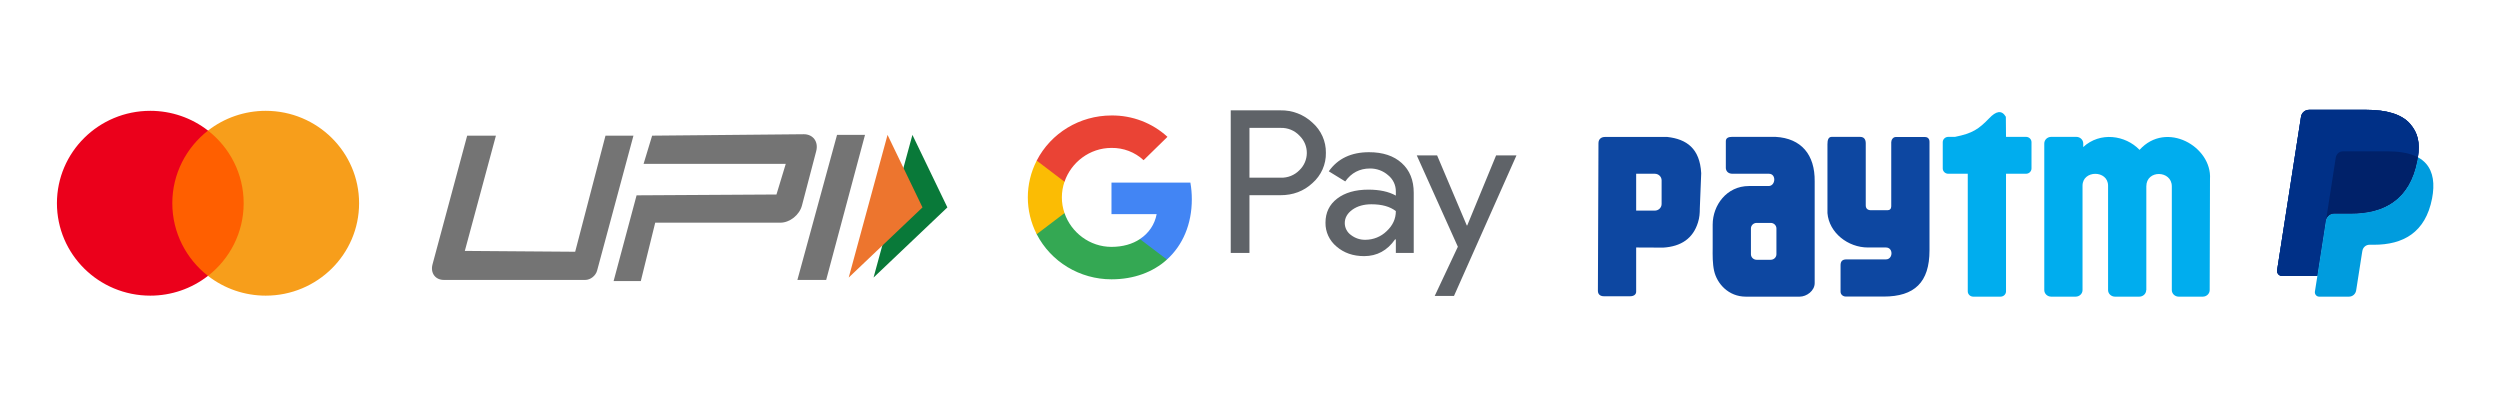 <svg xmlns="http://www.w3.org/2000/svg" xmlns:xlink="http://www.w3.org/1999/xlink" width="224.88pt" viewBox="0 0 224.88 37.5" height="37.5pt" preserveAspectRatio="xMidYMid meet"><defs><clipPath xml:id="clip1" id="clip1"><path d="M 204.664 9.879 L 218 9.879 L 218 25 L 204.664 25 Z M 204.664 9.879 "></path></clipPath><clipPath xml:id="clip2" id="clip2"><path d="M 208 14 L 219 14 L 219 26.684 L 208 26.684 Z M 208 14 "></path></clipPath><clipPath xml:id="clip3" id="clip3"><path d="M 5.121 9.879 L 19 9.879 L 19 26.684 L 5.121 26.684 Z M 5.121 9.879 "></path></clipPath><clipPath xml:id="clip4" id="clip4"><path d="M 18 9.879 L 32.301 9.879 L 32.301 26.684 L 18 26.684 Z M 18 9.879 "></path></clipPath><clipPath xml:id="clip5" id="clip5"><path d="M 110 9.879 L 137 9.879 L 137 26.684 L 110 26.684 Z M 110 9.879 "></path></clipPath><clipPath xml:id="clip6" id="clip6"><path d="M 143.469 12 L 174 12 L 174 26.684 L 143.469 26.684 Z M 143.469 12 "></path></clipPath><clipPath xml:id="clip7" id="clip7"><path d="M 174 10 L 198.98 10 L 198.98 26.684 L 174 26.684 Z M 174 10 "></path></clipPath><clipPath xml:id="clip8" id="clip8"><path d="M 78 12 L 85.219 12 L 85.219 25 L 78 25 Z M 78 12 "></path></clipPath><clipPath xml:id="clip9" id="clip9"><path d="M 38.719 12 L 78 12 L 78 25.281 L 38.719 25.281 Z M 38.719 12 "></path></clipPath></defs><g xml:id="surface1" id="surface1"><g clip-rule="nonzero" clip-path="url(#clip1)"><path style=" stroke:none;fill-rule:nonzero;fill:rgb(0%,18.819%,52.939%);fill-opacity:1;" d="M 216.797 11.145 C 216.027 10.258 214.641 9.879 212.863 9.879 L 207.707 9.879 C 207.344 9.879 207.035 10.145 206.98 10.508 L 204.832 24.301 C 204.797 24.547 204.961 24.777 205.203 24.816 C 205.227 24.82 205.25 24.82 205.27 24.82 L 208.453 24.82 L 209.254 19.684 L 209.227 19.844 C 209.285 19.484 209.594 19.215 209.953 19.215 L 211.469 19.215 C 214.438 19.215 216.766 17.992 217.445 14.453 C 217.465 14.352 217.48 14.25 217.496 14.148 C 217.699 12.84 217.496 11.953 216.797 11.145 Z M 216.797 11.145 "></path><path style=" stroke:none;fill-rule:nonzero;fill:rgb(0%,18.819%,52.939%);fill-opacity:1;" d="M 216.797 11.145 C 216.027 10.258 214.641 9.879 212.863 9.879 L 207.707 9.879 C 207.344 9.879 207.035 10.145 206.98 10.508 L 204.832 24.301 C 204.797 24.547 204.961 24.777 205.203 24.816 C 205.227 24.82 205.25 24.82 205.27 24.82 L 208.453 24.82 L 209.254 19.684 L 209.227 19.844 C 209.285 19.484 209.594 19.215 209.953 19.215 L 211.469 19.215 C 214.438 19.215 216.766 17.992 217.445 14.453 C 217.465 14.352 217.48 14.25 217.496 14.148 C 217.699 12.84 217.496 11.953 216.797 11.145 Z M 216.797 11.145 "></path><path style=" stroke:none;fill-rule:nonzero;fill:rgb(0%,18.819%,52.939%);fill-opacity:1;" d="M 210.109 14.168 C 210.16 13.848 210.43 13.613 210.75 13.613 L 214.789 13.613 C 215.27 13.613 215.715 13.645 216.121 13.711 C 216.348 13.75 216.566 13.797 216.785 13.863 C 217.031 13.93 217.27 14.027 217.496 14.148 C 217.699 12.84 217.496 11.953 216.797 11.145 C 216.027 10.258 214.641 9.879 212.863 9.879 L 207.707 9.879 C 207.344 9.879 207.035 10.145 206.98 10.508 L 204.832 24.301 C 204.797 24.547 204.961 24.777 205.199 24.812 C 205.223 24.816 205.246 24.82 205.27 24.82 L 208.453 24.82 L 209.25 19.684 Z M 210.109 14.168 "></path></g><g clip-rule="nonzero" clip-path="url(#clip2)"><path style=" stroke:none;fill-rule:nonzero;fill:rgb(0%,61.179%,87.059%);fill-opacity:1;" d="M 217.496 14.148 C 217.48 14.25 217.465 14.352 217.445 14.453 C 216.766 17.992 214.438 19.215 211.469 19.215 L 209.953 19.215 C 209.59 19.215 209.281 19.484 209.227 19.844 L 208.453 24.82 L 208.23 26.23 C 208.199 26.445 208.344 26.648 208.555 26.68 C 208.574 26.684 208.594 26.684 208.613 26.684 L 211.297 26.684 C 211.617 26.684 211.887 26.449 211.938 26.133 L 211.961 25.996 L 212.469 22.746 L 212.5 22.57 C 212.551 22.25 212.82 22.016 213.137 22.016 L 213.539 22.016 C 216.137 22.016 218.172 20.949 218.77 17.852 C 219.016 16.559 218.887 15.48 218.23 14.723 C 218.023 14.488 217.773 14.293 217.496 14.148 Z M 217.496 14.148 "></path></g><path style=" stroke:none;fill-rule:nonzero;fill:rgb(0.389%,12.939%,41.179%);fill-opacity:1;" d="M 216.785 13.863 C 216.68 13.832 216.574 13.805 216.465 13.777 C 216.355 13.754 216.238 13.73 216.121 13.715 C 215.715 13.645 215.27 13.613 214.789 13.613 L 210.75 13.613 C 210.43 13.613 210.16 13.848 210.109 14.168 L 209.25 19.684 L 209.227 19.844 C 209.281 19.484 209.59 19.215 209.953 19.215 L 211.465 19.215 C 214.438 19.215 216.762 17.992 217.441 14.453 C 217.461 14.352 217.48 14.25 217.496 14.148 C 217.316 14.055 217.129 13.973 216.938 13.91 C 216.887 13.891 216.836 13.879 216.785 13.863 Z M 216.785 13.863 "></path><path style=" stroke:none;fill-rule:nonzero;fill:rgb(100%,37.25%,0%);fill-opacity:1;" d="M 15.035 11.746 L 22.387 11.746 L 22.387 24.816 L 15.035 24.816 Z M 15.035 11.746 "></path><g clip-rule="nonzero" clip-path="url(#clip3)"><path style=" stroke:none;fill-rule:nonzero;fill:rgb(92.159%,0%,10.59%);fill-opacity:1;" d="M 15.5 18.281 C 15.5 15.629 16.758 13.27 18.711 11.746 C 17.23 10.594 15.402 9.969 13.52 9.969 C 8.879 9.969 5.121 13.691 5.121 18.281 C 5.121 22.871 8.879 26.594 13.52 26.594 C 15.402 26.594 17.23 25.969 18.707 24.816 C 16.758 23.293 15.5 20.934 15.5 18.281 Z M 15.5 18.281 "></path></g><g clip-rule="nonzero" clip-path="url(#clip4)"><path style=" stroke:none;fill-rule:nonzero;fill:rgb(96.86%,61.96%,10.59%);fill-opacity:1;" d="M 32.301 18.281 C 32.301 22.871 28.539 26.594 23.902 26.594 C 22.02 26.594 20.188 25.969 18.711 24.816 C 20.664 23.293 21.918 20.934 21.918 18.281 C 21.918 15.629 20.664 13.27 18.711 11.746 C 20.188 10.594 22.02 9.969 23.902 9.969 C 28.539 9.969 32.301 13.691 32.301 18.281 Z M 32.301 18.281 "></path></g><g clip-rule="nonzero" clip-path="url(#clip5)"><path style=" stroke:none;fill-rule:nonzero;fill:rgb(37.25%,38.82%,40.779%);fill-opacity:1;" d="M 112.391 17.559 L 112.391 22.75 L 110.707 22.75 L 110.707 9.926 L 115.168 9.926 C 116.246 9.902 117.285 10.305 118.059 11.035 C 118.844 11.727 119.281 12.715 119.266 13.742 C 119.289 14.781 118.848 15.773 118.059 16.469 C 117.277 17.195 116.312 17.562 115.168 17.559 Z M 112.391 11.504 L 112.391 15.984 L 115.211 15.984 C 115.836 16.004 116.438 15.762 116.875 15.32 C 117.758 14.48 117.781 13.094 116.918 12.23 C 116.906 12.215 116.891 12.199 116.875 12.188 C 116.445 11.734 115.84 11.488 115.211 11.504 Z M 123.145 13.691 C 124.391 13.691 125.371 14.016 126.09 14.668 C 126.809 15.316 127.168 16.211 127.168 17.344 L 127.168 22.754 L 125.559 22.754 L 125.559 21.535 L 125.488 21.535 C 124.789 22.535 123.863 23.039 122.707 23.039 C 121.719 23.039 120.895 22.754 120.227 22.18 C 119.582 21.645 119.215 20.859 119.23 20.031 C 119.23 19.121 119.582 18.398 120.281 17.863 C 120.984 17.328 121.918 17.059 123.09 17.059 C 124.09 17.059 124.914 17.234 125.559 17.594 L 125.559 17.215 C 125.562 16.652 125.309 16.117 124.863 15.758 C 124.418 15.367 123.84 15.152 123.238 15.156 C 122.301 15.156 121.555 15.547 121.008 16.32 L 119.527 15.41 C 120.34 14.262 121.547 13.691 123.145 13.691 Z M 120.965 20.066 C 120.965 20.492 121.172 20.891 121.523 21.141 C 121.895 21.426 122.355 21.582 122.828 21.57 C 123.539 21.566 124.223 21.289 124.723 20.801 C 125.281 20.285 125.559 19.684 125.559 18.988 C 125.035 18.582 124.305 18.375 123.363 18.375 C 122.684 18.375 122.109 18.535 121.652 18.859 C 121.195 19.191 120.965 19.59 120.965 20.066 Z M 136.41 13.977 L 130.789 26.621 L 129.055 26.621 L 131.137 22.195 L 127.441 13.977 L 129.27 13.977 L 131.941 20.281 L 131.98 20.281 L 134.578 13.977 Z M 136.41 13.977 "></path></g><path style=" stroke:none;fill-rule:nonzero;fill:rgb(25.879%,52.159%,95.689%);fill-opacity:1;" d="M 107.207 17.926 C 107.207 17.422 107.164 16.922 107.078 16.426 L 99.98 16.426 L 99.98 19.262 L 104.043 19.262 C 103.875 20.18 103.332 20.988 102.539 21.5 L 102.539 23.344 L 104.969 23.344 C 106.387 22.066 107.207 20.168 107.207 17.926 Z M 107.207 17.926 "></path><path style=" stroke:none;fill-rule:nonzero;fill:rgb(20.389%,65.88%,32.549%);fill-opacity:1;" d="M 99.98 25.125 C 102.008 25.125 103.719 24.473 104.969 23.348 L 102.539 21.504 C 101.867 21.953 100.996 22.207 99.98 22.207 C 98.016 22.207 96.352 20.91 95.754 19.168 L 93.254 19.168 L 93.254 21.066 C 94.535 23.555 97.133 25.125 99.98 25.125 Z M 99.98 25.125 "></path><path style=" stroke:none;fill-rule:nonzero;fill:rgb(98.43%,73.729%,1.569%);fill-opacity:1;" d="M 95.754 19.168 C 95.438 18.254 95.438 17.262 95.754 16.344 L 95.754 14.449 L 93.254 14.449 C 92.188 16.531 92.188 18.984 93.254 21.066 Z M 95.754 19.168 "></path><path style=" stroke:none;fill-rule:nonzero;fill:rgb(91.759%,26.27%,20.779%);fill-opacity:1;" d="M 99.98 13.305 C 101.051 13.289 102.09 13.684 102.867 14.41 L 105.016 12.309 C 103.652 11.059 101.848 10.367 99.98 10.387 C 97.133 10.387 94.531 11.961 93.254 14.449 L 95.754 16.348 C 96.352 14.602 98.016 13.305 99.98 13.305 Z M 99.98 13.305 "></path><g clip-rule="nonzero" clip-path="url(#clip6)"><path style=" stroke:none;fill-rule:nonzero;fill:rgb(5.099%,27.84%,63.139%);fill-opacity:1;" d="M 149.98 12.32 L 144.363 12.32 C 144.043 12.32 143.785 12.508 143.785 12.879 L 143.734 26.152 C 143.73 26.484 143.957 26.648 144.266 26.648 C 145.109 26.648 145.797 26.648 146.641 26.648 C 146.934 26.648 147.176 26.512 147.176 26.234 C 147.176 25.008 147.176 23.492 147.176 22.262 L 149.613 22.273 C 151.219 22.172 152.293 21.453 152.738 20.004 C 152.875 19.57 152.902 19.191 152.902 18.746 L 153.027 15.582 C 152.91 13.355 151.707 12.512 149.98 12.32 Z M 149.465 18.352 C 149.465 18.68 149.188 18.945 148.852 18.945 L 147.176 18.945 L 147.176 15.629 L 148.852 15.629 C 149.188 15.629 149.465 15.895 149.465 16.219 Z M 159.723 12.312 L 155.797 12.312 C 155.5 12.312 155.242 12.398 155.242 12.699 C 155.242 13.48 155.242 14.352 155.242 15.133 C 155.273 15.457 155.508 15.629 155.84 15.629 L 159.113 15.629 C 159.797 15.629 159.727 16.703 159.113 16.734 L 157.316 16.734 C 155.32 16.734 154.059 18.461 154.059 20.203 C 154.059 20.668 154.062 21.758 154.059 22.262 C 154.051 22.98 154.043 23.711 154.188 24.363 C 154.445 25.512 155.477 26.684 157.039 26.684 L 161.887 26.684 C 162.508 26.684 163.234 26.16 163.234 25.469 L 163.234 16.32 C 163.266 13.906 162.023 12.441 159.723 12.312 Z M 159.793 22.871 C 159.793 23.145 159.562 23.367 159.281 23.367 L 158.012 23.367 C 157.73 23.367 157.5 23.145 157.5 22.871 L 157.5 20.547 C 157.5 20.273 157.73 20.051 158.012 20.051 L 159.281 20.051 C 159.562 20.051 159.793 20.273 159.793 20.547 Z M 164.383 12.969 L 164.383 19.168 C 164.527 20.938 166.23 22.262 168.023 22.262 L 169.645 22.262 C 170.328 22.262 170.289 23.332 169.645 23.332 L 166.094 23.332 C 165.703 23.332 165.562 23.527 165.562 23.859 L 165.562 26.238 C 165.562 26.488 165.773 26.676 166.047 26.676 L 169.441 26.676 C 172.215 26.676 173.562 25.395 173.562 22.523 L 173.562 12.75 C 173.562 12.445 173.359 12.324 173.168 12.324 L 170.527 12.324 C 170.273 12.324 170.121 12.594 170.121 12.793 L 170.121 18.562 C 170.121 18.781 169.992 18.91 169.789 18.91 L 168.297 18.91 C 167.992 18.91 167.828 18.754 167.828 18.473 L 167.828 12.879 C 167.824 12.551 167.688 12.312 167.312 12.312 C 166.418 12.312 165.656 12.312 164.766 12.312 C 164.461 12.312 164.383 12.602 164.383 12.969 Z M 164.383 12.969 "></path></g><g clip-rule="nonzero" clip-path="url(#clip7)"><path style=" stroke:none;fill-rule:nonzero;fill:rgb(0%,67.839%,93.329%);fill-opacity:1;" d="M 174.754 15.152 L 174.754 12.789 C 174.754 12.527 174.977 12.312 175.246 12.312 L 175.855 12.312 C 177.426 11.996 177.98 11.625 178.941 10.629 C 179.531 10.012 180.047 9.852 180.43 10.504 L 180.445 12.312 L 182.246 12.312 C 182.52 12.312 182.738 12.527 182.738 12.789 L 182.738 15.152 C 182.738 15.414 182.516 15.629 182.246 15.629 L 180.445 15.629 L 180.445 26.207 C 180.445 26.473 180.223 26.684 179.953 26.684 L 177.496 26.684 C 177.227 26.684 177.004 26.473 177.004 26.207 L 177.004 15.629 L 175.246 15.629 C 174.977 15.629 174.754 15.414 174.754 15.152 Z M 193.055 26.094 C 193.055 26.418 192.773 26.684 192.438 26.684 L 190.246 26.684 C 189.906 26.684 189.625 26.418 189.625 26.094 L 189.625 16.703 C 189.625 15.281 187.328 15.281 187.328 16.703 L 187.328 26.094 C 187.328 26.418 187.051 26.684 186.711 26.684 L 184.508 26.684 C 184.164 26.684 183.887 26.418 183.887 26.094 L 183.887 12.906 C 183.887 12.578 184.164 12.312 184.508 12.312 L 186.773 12.312 C 187.113 12.312 187.391 12.578 187.391 12.906 L 187.391 13.227 C 188.906 11.828 191.18 12.152 192.457 13.48 C 194.863 10.82 198.984 13.191 198.793 16.105 C 198.793 19.328 198.766 22.844 198.766 26.094 C 198.766 26.418 198.484 26.684 198.148 26.684 L 195.977 26.684 C 195.637 26.684 195.359 26.418 195.359 26.094 C 195.359 23.012 195.359 19.789 195.359 16.762 C 195.359 15.316 193.066 15.246 193.066 16.762 L 193.066 26.094 Z M 193.055 26.094 "></path></g><g clip-rule="nonzero" clip-path="url(#clip8)"><path style=" stroke:none;fill-rule:evenodd;fill:rgb(3.529%,47.449%,22.35%);fill-opacity:1;" d="M 78.578 24.965 L 85.219 18.656 L 82.074 12.133 Z M 78.578 24.965 "></path></g><path style=" stroke:none;fill-rule:evenodd;fill:rgb(92.94%,45.879%,18.039%);fill-opacity:1;" d="M 76.344 24.965 L 82.98 18.656 L 79.836 12.133 Z M 76.344 24.965 "></path><g clip-rule="nonzero" clip-path="url(#clip9)"><path style=" stroke:none;fill-rule:evenodd;fill:rgb(45.49%,45.49%,45.49%);fill-opacity:1;" d="M 44.609 12.203 L 41.812 22.57 L 51.738 22.645 L 54.465 12.203 L 56.98 12.203 L 53.711 24.34 C 53.586 24.805 53.109 25.18 52.648 25.18 L 39.926 25.18 C 39.156 25.18 38.699 24.555 38.906 23.781 L 42.023 12.203 Z M 75.293 12.133 L 77.809 12.133 L 74.316 25.18 L 71.727 25.18 Z M 57.262 17.57 L 69.844 17.496 L 70.68 14.742 L 57.891 14.742 L 58.66 12.203 L 72.289 12.074 C 73.137 12.066 73.645 12.75 73.418 13.602 L 72.137 18.488 C 71.91 19.344 71.043 20.031 70.191 20.031 L 58.938 20.031 L 57.613 25.398 L 55.164 25.398 Z M 57.262 17.57 "></path></g></g></svg>